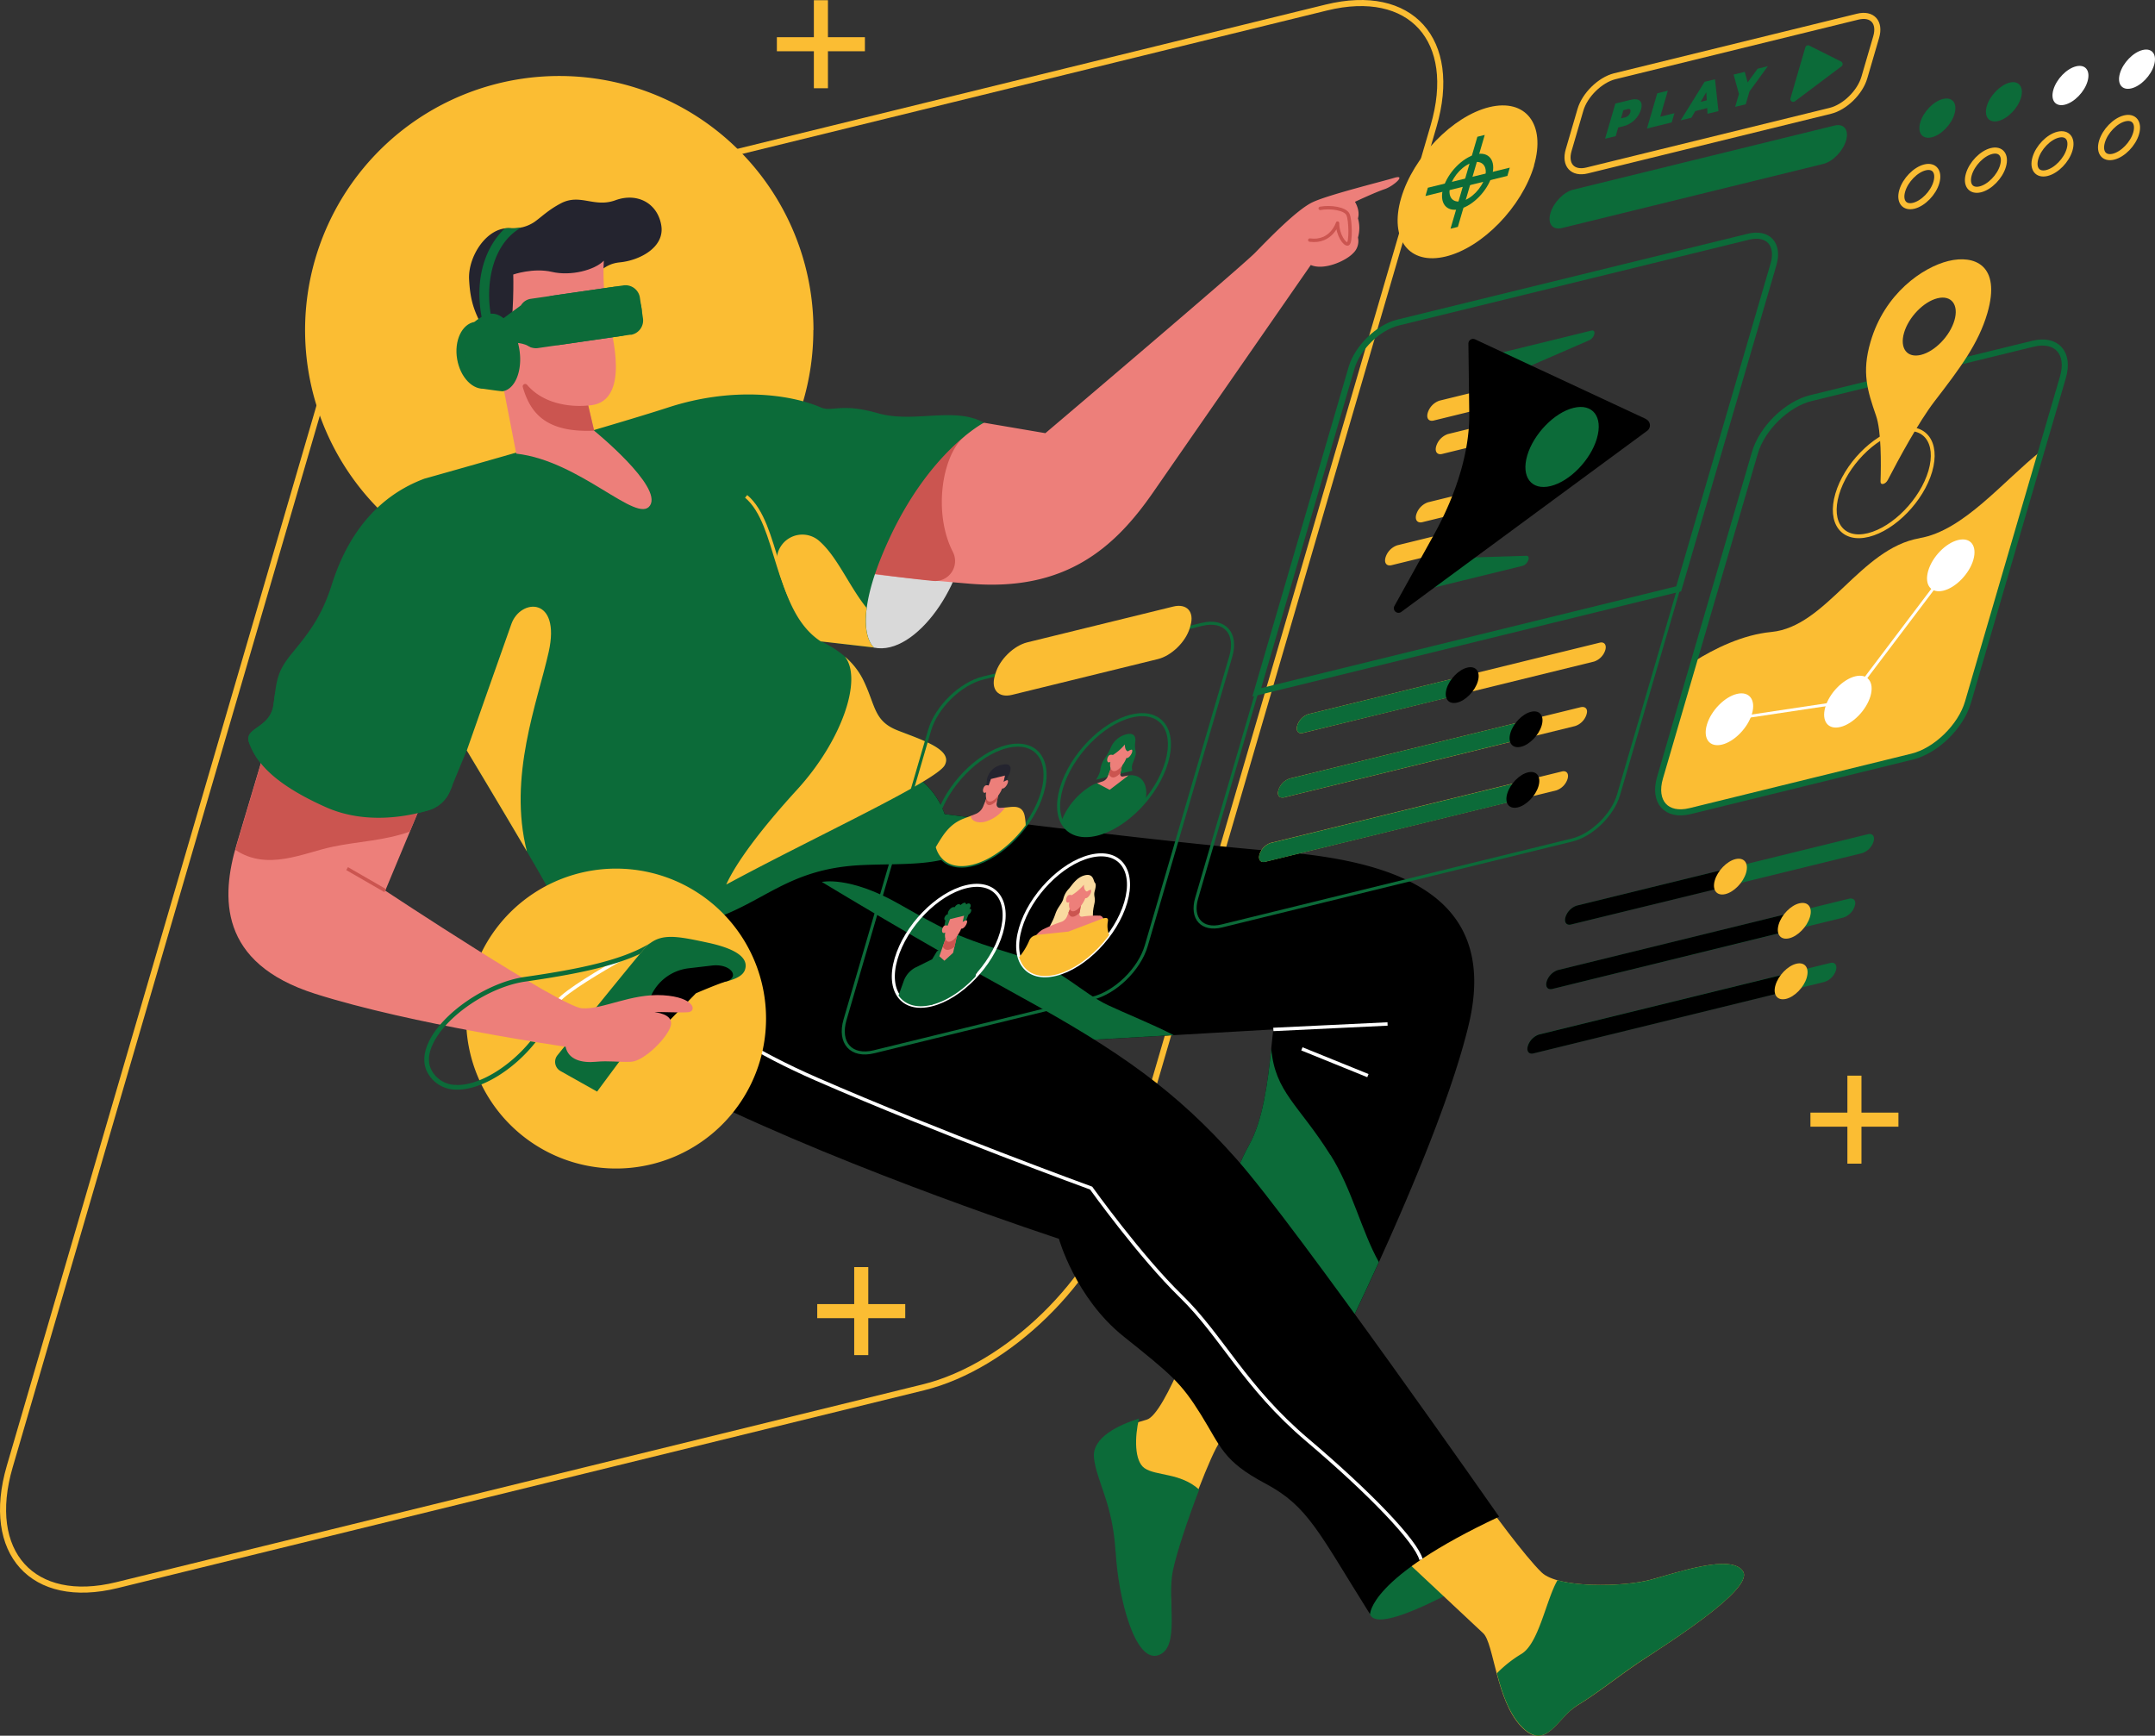 <svg xmlns="http://www.w3.org/2000/svg" viewBox="0 0 708.91 571">
  <rect x="0" y="0" width="708.91" height="571" fill="#333333" stroke="none"/>
  <defs>
    <style>
      .cls-1, .cls-11, .cls-13, .cls-14, .cls-15, .cls-17, .cls-18, .cls-4, .cls-8, .cls-9 {
        fill: none;
      }

      .cls-1, .cls-17, .cls-9 {
        stroke: #fbbd33;
      }

      .cls-1, .cls-11, .cls-13, .cls-14, .cls-15, .cls-17, .cls-18, .cls-4, .cls-9 {
        stroke-miterlimit: 10;
      }

      .cls-1, .cls-13 {
        stroke-width: 2px;
      }

      .cls-2 {
        fill: #fbbd33;
      }

      .cls-3 {
        fill: #0c6b39;
      }

      .cls-15, .cls-18, .cls-4 {
        stroke: #fff;
      }

      .cls-11, .cls-4, .cls-8, .cls-9 {
        stroke-width: 1.12px;
      }

      .cls-5 {
        fill: #d9d9d9;
      }

      .cls-6 {
        fill: #ed7f7a;
      }

      .cls-7 {
        fill: #cb5550;
      }

      .cls-11, .cls-8 {
        stroke: #cb5550;
      }

      .cls-8 {
        stroke-linecap: round;
        stroke-linejoin: round;
      }

      .cls-10 {
        fill: #f9daa0;
      }

      .cls-12 {
        fill: #24242f;
      }

      .cls-13, .cls-14 {
        stroke: #0c6b39;
      }

      .cls-15 {
        stroke-width: 0.92px;
      }

      .cls-16 {
        fill: #fff;
      }

      .cls-17 {
        stroke-width: 1.26px;
      }
    </style>
  </defs>
  <g id="Capa_2" data-name="Capa 2">
    <g id="Capa_1-2" data-name="Capa 1">
      <g>
        <path class="cls-1" d="M303.77,456.4,38.45,521.47c-27.74,6.8-43.52-10.65-35.25-39L105.81,131.15c8.27-28.33,37.47-56.81,65.21-63.61L436.34,2.47c27.75-6.8,43.53,10.65,35.25,39L369,392.79C360.71,421.11,331.52,449.6,303.77,456.4Z"/>
        <path class="cls-2" d="M267.56,108.56A83.6,83.6,0,1,1,184,25a83.6,83.6,0,0,1,83.6,83.6"/>
        <path class="cls-3" d="M450.71,531.08c2.68,7.29,34.27-11.47,34.27-11.47l-9.32-19.5s-30.11,16.92-25,31"/>
        <path class="cls-2" d="M489.68,495.54S501.62,512,507.15,517.3s27,4.73,35.62,2.45,27.05-8.83,30.66-2.73S545.81,542.38,539,547s-13.64,10.12-20.24,14.12-10.26,15.39-18.43,6.78-8.9-27.34-12.41-30.6-28.49-26.69-28.49-26.69,23.22-15.65,30.22-15"/>
        <path class="cls-3" d="M518.79,561.07c6.6-4,13.45-9.56,20.24-14.12s38-23.83,34.4-29.93-22,.45-30.66,2.73c-6.86,1.81-21.78,2.52-30.41.1-3.76,6.41-6.14,20.93-11.95,24.29a40.84,40.84,0,0,0-8,6.33c1.64,6.19,3.87,13.06,8,17.38,8.17,8.61,11.83-2.77,18.43-6.78"/>
        <path class="cls-2" d="M419.31,443.6S403.82,469.2,400,476.51s-12.48,30.54-14.41,40,2.58,24.63-4.73,26.94-12.69-17.91-13.55-33.18-6-22.37-6.89-29.9,10.54-11.61,16.78-13.33,18.13-35.73,18.13-35.73Z"/>
        <path class="cls-3" d="M367,510.41c.89,15.71,6.42,36.51,13.94,34.14s2.88-18,4.87-27.72c1.22-6,5-17.22,8.67-26.79-6.24-5.62-14.19-4.42-18-7.07-3.34-2.33-3.25-10.21-1.79-16.31-6.55,2.08-15.59,6.16-14.81,13,.88,7.75,6.2,15.05,7.08,30.76"/>
        <path d="M296.71,252.91a25.14,25.14,0,0,1,14.05,14.91s72.56,9.33,109.27,12.27,73.7,13,63.09,57.13-50.76,122.17-50.76,122.17l-39.58-25.81s8.32-13.77,9.47-25.52,3.15-21.51,8.6-31.26,6.6-24.95,8-38.14L308.18,345l-78-59.22Z"/>
        <line class="cls-4" x1="418.88" y1="338.66" x2="456.45" y2="336.86"/>
        <line class="cls-4" x1="428.27" y1="345.04" x2="449.99" y2="353.85"/>
        <path class="cls-3" d="M437.66,380C427.2,363.32,419.45,359.3,418.2,345c-1.23,11.48-2.76,23.55-7.35,31.76-5.45,9.75-7.46,19.5-8.6,31.26s-9.47,25.52-9.47,25.52l39.58,25.81s9.94-19.32,21.23-44.16c-5.7-10.15-8.78-23.92-15.93-35.28"/>
        <path class="cls-3" d="M386.09,340.52c-6.79-3.52-16.13-7.25-21.7-9.89-8.6-4.09-15.05-11.83-28.39-15.92-21.35-6.54-24.09-8.17-40.43-17.42s-25.24-7.15-25.24-7.15l4.4,29.43L308.18,345Z"/>
        <path d="M197.49,299.65s-5.33,42.49,33.12,61.23c51.28,25,117.72,46.64,117.72,46.64s5.45,19.46,21.22,32.08,18.93,15.2,25.53,25.81,7.17,15.2,21.22,22.66,17.49,16.06,34.41,43c0,0-.57-12,42.44-32.12,0,0-66.53-95.21-86.31-117.57s-38.43-35.56-71.13-53.48-65.38-37.77-65.38-37.77l-9.46-17.44Z"/>
        <path class="cls-4" d="M218.71,320.88s9.18,16.34,49.9,34.12,90.33,35.85,90.33,35.85,16,22.37,29.54,35.56,20.94,29.82,41.58,47.32,35.81,33.34,37.41,39.33"/>
        <path class="cls-3" d="M310.76,267.82a25.14,25.14,0,0,0-14.05-14.91l-66.52,32.84-32.7,13.91a46.85,46.85,0,0,0-.25,5.45l2.56,4.11a136.45,136.45,0,0,0,33-6.27c18.5-5.8,26.18-17.12,50.35-18.34,12.95-.65,27.46.63,34.69-5.39,4.53-3.77,11.28-6.61,19.81-8.05-15.73-1.92-26.85-3.35-26.85-3.35"/>
        <path class="cls-5" d="M287.54,213.05c13.76,2.87,30.69-21.69,30.25-40.58-.22-9.6-33.84,2.22-33.84,2.22s-8.57,35.83,3.59,38.36"/>
        <path class="cls-6" d="M323.67,139.06l20.22,3.44s64.38-54.63,69-59.36,13.76-14.2,18.92-16.63,22.66-6.74,26.82-8-.15,2.72-3.16,3.72-9.75,4.16-9.75,4.16,1.78,2.73,1,5.45a11.45,11.45,0,0,1,0,6.31,5.44,5.44,0,0,1-1.61,5.16c-2.44,2.58-9.61,5.74-13.91,3.87,0,0-39.29,56.64-51.91,74.85s-28.82,32.62-60.22,30-44-4.8-44-4.8,30.54-49.26,48.61-48.11"/>
        <path class="cls-7" d="M313.47,181.6c-6.66-13-3.5-32.09,3.88-38.11l-5.24-.15c-17.17,11.78-37.05,43.83-37.05,43.83-3.69-1.08,13.23,2.11,31.9,3.94a6.57,6.57,0,0,0,6.51-9.51"/>
        <path class="cls-8" d="M434.29,68.55c3.44-.65,8.28.11,9.14,2s1,9.25,0,9.68S440,77.37,440,73.39c0,0-2,6.56-9.14,5.59"/>
        <path class="cls-3" d="M139.85,157.41s59.36-16.66,80-23.38,39.57-4.53,50.18,0c3.73,1.59,6.6-1.57,18.64,1.88s25.24-2.3,35,3.15c0,0-17.78,9.18-31.26,38.43s-4.87,35.56-4.87,35.56L270,211s9.47,3.73,13.77,12.33,3.44,13.77,11.47,16.92,18.35,6.31,15.49,11.47-41.87,23.13-70.27,38.38-47,23.85-52.19,19-3.44-8.71-9.18-19-25.56-43.25-25.56-43.25l-5.47,13.3a11,11,0,0,1-7,6.38c-7.25,2.13-21,4.71-33.9-1-18.64-8.32-23.22-15.77-25.23-21.22-1.85-5,6.88-4.59,8-12.33s.86-10.62,6-16.92,9.75-11.76,13.19-22.66,11.19-27.82,30.69-35"/>
        <path class="cls-2" d="M252,335.07a49.33,49.33,0,1,1-49.32-49.32A49.32,49.32,0,0,1,252,335.07"/>
        <path class="cls-2" d="M180.5,214.48c4.08-18.28-9.25-17.63-12.26-9.25s-14.68,41.66-14.68,41.66,11.74,19.52,19.77,33.2c-6.27-24.63,3.46-49,7.17-65.61"/>
        <path class="cls-9" d="M245.45,163.29c11,9.25,8.91,35.67,24.76,46"/>
        <path class="cls-10" d="M270,211l.33.14L270,211"/>
        <path class="cls-2" d="M270,211l17.5,2s-3.75-2.75-2.42-13c-5.67-7.06-9.44-16.36-15.08-21.58l-.5-.46a8.43,8.43,0,0,0-13.65,8.7C258.7,196.2,262.1,205.86,270,211"/>
        <path class="cls-4" d="M183.68,329.26c2.42-3.1,14.39-10.28,21.15-14"/>
        <path class="cls-3" d="M184.38,352.34a3.46,3.46,0,0,1-1-5.19c6.73-8.33,24.61-30.47,28.47-34.92,4.78-5.51,10-4.47,21-2.11s13.3,5.79,12.2,8.95-7.1,4.37-13.56,4.77-9.6,1.93-15.26,9-19.81,26.27-19.81,26.27Z"/>
        <path d="M238.93,322.84c-3.57,1.13-10,3.93-10,3.93l-15.86,16.31-5.37-2.76L214.45,327a15.56,15.56,0,0,1,12.09-8.46l7.66-.9c6.23-.73,9.32,3.79,4.73,5.24"/>
        <path class="cls-6" d="M140.28,260.51,126.73,293s57.85,38.28,64.74,38.71,16.13-4.95,26.67-4.3,11.18,5.38,8.17,5.59-9.46-.21-11,0c0,0,6.24.43,5.38,4.3s-8.82,11.83-13.12,12-7.1-.43-11.62,0-9-.65-9.89-4.95c0,0-50.55-7.31-82.38-17.42s-31-31.83-25.81-49.25,10.33-34.63,10.33-34.63Z"/>
        <path class="cls-7" d="M109.3,278.58c8.65-1.81,17.1-2,25.51-5l5.47-13.1-52-17.42s-5.17,17.2-10.33,34.63c-.18.62-.36,1.25-.53,1.89,10.6,7.12,22.57.92,31.93-1"/>
        <line class="cls-11" x1="126.73" y1="292.99" x2="114.18" y2="285.75"/>
        <path class="cls-3" d="M150.1,356.9a9.08,9.08,0,0,1-7.75-4.18c-1.63-2.48-1.65-5.52-.07-9,4.21-9.35,18.48-19.07,30.54-20.81,15.79-2.28,28.49-4.79,37.72-9.12l1.3-1.53a12.54,12.54,0,0,1,2.53-2.27c-9.17,5.78-23.34,8.75-41.77,11.4-12.5,1.81-27.32,11.95-31.72,21.7-1.78,4-1.72,7.6.19,10.5a10.69,10.69,0,0,0,9,4.87h.43c7.88,0,18.44-6.44,25.69-15.61l-1.72-.28c-7.08,8.63-17.11,14.6-24.35,14.35"/>
        <path class="cls-3" d="M148.8,258.48l-58.36-30.1c-.14,1.09-.3,2.27-.49,3.6-1.15,7.74-9.88,7.32-8,12.33,2,5.45,6.59,12.9,25.23,21.22,12.9,5.75,26.65,3.17,33.9,1a10.93,10.93,0,0,0,7-6.38Z"/>
        <path class="cls-12" d="M167.74,75.06a12.44,12.44,0,0,0,8-2c2.54-1.79,4.49-3.89,8.66-6.11,6.45-3.45,11,1.5,18.07-1.08s13.76.86,15.05,8.17-7.1,11.62-13.55,12.26-6,4.74-14.84,5.6-13.77-1.29-16.35,0c0,0,.43,27.31-7.95,31.61a67.08,67.08,0,0,0-5-13.76c-3.23-6.24-5.09-9.47-5.52-17.85-.39-7.49,5.8-17.27,13.41-16.83"/>
        <path class="cls-6" d="M198.64,85.72s-.72,10.61,1.57,19.36,6.2,27.74-6.7,28.32l1.93,8.28S218,160,213.83,166.3s-23.08-14.77-44-17.06l-5-25.74s-10.49,3.17-11.19-4.94c-.79-9.19,8.75-9.9,13.48-5.31,2.15-8.6,1.72-22.94,1.72-22.94s6.6-2.3,12.76-.86,14.05-.58,17.07-3.73"/>
        <path class="cls-7" d="M193.51,133.4c-5.5.54-14.57-.3-20.1-6.78a.82.82,0,0,0-1.42.77c2.46,8.38,7.47,15,23.46,14.29Z"/>
        <path class="cls-3" d="M171.34,100.47l-10.06,7.41,3.23,6.06s4.62-2.91,10.48.43Z"/>
        <path class="cls-3" d="M204.07,110.58l-27.14,3.93a4.57,4.57,0,0,1-5.17-3.87l-1-7.17a4.56,4.56,0,0,1,3.87-5.17l27.13-3.92a8.18,8.18,0,1,1,2.35,16.2"/>
        <path class="cls-3" d="M207.43,110.1l-23.31,3.37a4.8,4.8,0,0,1-5.43-4.06l-1-6.72a4.79,4.79,0,0,1,4.05-5.43l23.31-3.37A4.79,4.79,0,0,1,210.51,98l1,6.72a4.79,4.79,0,0,1-4,5.43"/>
        <path class="cls-3" d="M203.23,103.27l-14.69,2.12a1.09,1.09,0,1,1-.31-2.15l14.69-2.12a1.09,1.09,0,1,1,.31,2.15"/>
        <path class="cls-3" d="M167.74,75.06a9.15,9.15,0,0,0-1.66.08c-6.89,6.48-10.87,18.48-6.64,33.42l2.94-.83c-3.51-12.44-.88-27.49,9.24-32.95a14.37,14.37,0,0,1-3.88.28"/>
        <path class="cls-3" d="M161.09,103.22c-2.37.4-5,2.68-5,2.68l.25,1.93a18.16,18.16,0,0,0-.71,9.42,19,19,0,0,0,2.89,7.49l.4,3.15s6.07.89,6.46.82c4.19-.71,6.63-7,5.43-14s-5.55-12.17-9.75-11.46"/>
        <path class="cls-3" d="M165.57,115.57c1,6.05-1.55,11.54-5.74,12.25s-8.42-3.63-9.45-9.68,1.55-11.53,5.74-12.24,8.42,3.62,9.45,9.67"/>
        <path class="cls-3" d="M160,118.13l-5.09.86a1.34,1.34,0,0,1-.45-2.65l5.09-.86a1.34,1.34,0,1,1,.45,2.65"/>
        <path class="cls-2" d="M240.5,290.14c28.4-15.25,67.4-33.21,70.26-38.38s-7.45-8.31-15.48-11.47-7.17-8.31-11.47-16.92a24.23,24.23,0,0,0-5.88-7.36c5.88,7.36-.9,27.57-15.74,43.79-12.12,13.25-20.07,24.07-23.29,31.19l1.6-.85"/>
        <path class="cls-13" d="M552.22,193.72,583.4,87c1.94-6.63-1.76-10.71-8.25-9.12L459.87,106.12c-6.5,1.59-13.33,8.26-15.27,14.89L413.43,227.76Z"/>
        <path class="cls-14" d="M413.43,227.76l-19.78,67.73c-1.94,6.63,1.76,10.72,8.25,9.13l115.28-28.28c6.49-1.59,13.33-8.26,15.26-14.89l19.78-67.73Z"/>
        <path class="cls-3" d="M488.7,117.29l34.77-8.53c1.76-.43,1.17,2.38-.67,3.17L494,124.45Z"/>
        <path class="cls-3" d="M466.1,194.67l34.77-8.52c1.76-.44,2.84-3.36,1.22-3.31l-25.42.79Z"/>
        <path class="cls-2" d="M486.42,134.72l-14.81,3.63c-1.6.39-2.47-.74-1.94-2.54a6.1,6.1,0,0,1,3.84-4l14.81-3.63c1.6-.39,2.47.74,1.94,2.54a6.1,6.1,0,0,1-3.84,4"/>
        <path class="cls-2" d="M489.2,145.71l-14.81,3.63c-1.6.39-2.47-.74-1.94-2.54a6.1,6.1,0,0,1,3.84-4l14.8-3.63c1.6-.39,2.48.74,2,2.54a6.12,6.12,0,0,1-3.84,4"/>
        <path class="cls-2" d="M474.43,175.76l-14.8,3.63a6.15,6.15,0,0,0-3.85,4c-.52,1.8.35,2.94,2,2.54l14.8-3.63a6.13,6.13,0,0,0,3.85-4c.52-1.79-.35-2.93-1.95-2.54"/>
        <path class="cls-2" d="M484.55,161.61l-14.8,3.63a6.13,6.13,0,0,0-3.85,4c-.52,1.79.35,2.93,2,2.54l14.8-3.63a6.13,6.13,0,0,0,3.85-4c.52-1.8-.35-2.94-1.95-2.54"/>
        <path d="M541.47,137.84l-56.24-26.21a1.53,1.53,0,0,0-2.18,1.41l.28,23c.15,12-3.95,26-11.65,39.91l-12.93,23.33a1.53,1.53,0,0,0,2.25,2l80.85-59.55a2.24,2.24,0,0,0-.38-3.83"/>
        <path class="cls-3" d="M525.32,144.23c-2.08,7.1-8.89,14.12-15.22,15.67s-9.77-3-7.7-10.05,8.89-14.12,15.22-15.67,9.77,2.95,7.7,10"/>
        <path class="cls-2" d="M524.41,217.63l-95.81,23.5c-1.53.38-2.36-.71-1.86-2.42a5.82,5.82,0,0,1,3.67-3.78l95.81-23.5c1.53-.38,2.36.71,1.86,2.42a5.82,5.82,0,0,1-3.67,3.78"/>
        <path class="cls-3" d="M480.08,222.74l-49.67,12.19a5.82,5.82,0,0,0-3.67,3.78c-.5,1.71.33,2.8,1.86,2.42L478.27,229Z"/>
        <path d="M486.15,224.14c-.93,3.19-4,6.34-6.83,7s-4.39-1.33-3.46-4.52,4-6.34,6.83-7,4.4,1.32,3.46,4.52"/>
        <path class="cls-2" d="M518.09,238.87,422.54,262.3c-1.6.39-2.51-.61-2-2.25l.08-.29a5.85,5.85,0,0,1,3.76-3.67l95.55-23.43c1.6-.39,2.51.62,2,2.25l-.08.29a5.85,5.85,0,0,1-3.76,3.67"/>
        <path class="cls-3" d="M502.91,236.83l-78.69,19.3a5.82,5.82,0,0,0-3.67,3.78c-.5,1.71.33,2.8,1.86,2.42L501.1,243Z"/>
        <path d="M507.15,238.67c-.93,3.19-4,6.34-6.83,7s-4.39-1.33-3.46-4.52,4-6.34,6.83-7,4.4,1.33,3.46,4.52"/>
        <path class="cls-2" d="M512,260l-95.82,23.49c-1.52.38-2.35-.71-1.85-2.42a5.84,5.84,0,0,1,3.67-3.78l95.81-23.5c1.53-.37,2.36.71,1.86,2.43A5.86,5.86,0,0,1,512,260"/>
        <path class="cls-3" d="M503.85,256.28,418,277.33a5.84,5.84,0,0,0-3.67,3.78c-.5,1.71.33,2.8,1.85,2.42l85.83-21Z"/>
        <path d="M506.11,258.61c-.93,3.19-4,6.34-6.83,7s-4.4-1.33-3.46-4.52,4-6.34,6.83-7,4.39,1.33,3.46,4.52"/>
        <path class="cls-2" d="M631.5,177.05c-19.58,3.37-30.63,29.12-48.78,30.85-9.54.9-18.83,5.54-25.5,9.73l-11,37.53c-2.45,8.36,1.61,13.66,9.06,11.83l74.37-18.24c7.45-1.83,15.47-10.09,17.91-18.45l23.94-82c-12.61,10-25.51,26.24-40,28.73"/>
        <polyline class="cls-15" points="641.74 185.98 607.89 230.77 568.92 236.62"/>
        <path class="cls-16" d="M649.16,184.16c-1.35,4.6-5.76,9.15-9.86,10.15s-6.33-1.91-5-6.51,5.75-9.15,9.85-10.15,6.33,1.91,5,6.51"/>
        <path class="cls-16" d="M615.31,229c-1.35,4.6-5.76,9.14-9.86,10.15s-6.33-1.91-5-6.51,5.76-9.15,9.86-10.15,6.33,1.91,5,6.51"/>
        <path class="cls-16" d="M576.34,234.8c-1.34,4.6-5.76,9.15-9.85,10.15s-6.34-1.91-5-6.51,5.75-9.15,9.85-10.15,6.33,1.91,5,6.51"/>
        <path class="cls-13" d="M629,248.91,556,266.83c-7.81,1.91-12.25-3-9.92-11l31.23-106.94c2.33-8,10.55-16,18.36-17.91L668.7,113.1c7.81-1.92,12.25,3,9.92,11L647.39,231C645.07,239,636.85,247,629,248.91Z"/>
        <path class="cls-17" d="M635,155c-2.77,9.5-11.88,18.88-20.34,21s-13.07-3.94-10.29-13.44,11.88-18.87,20.34-21S637.74,145.51,635,155Z"/>
        <path class="cls-2" d="M640.94,85.86c-8.46,2.08-21,10.68-25.62,26.63-2.94,10.05-1,16.07,1.83,24.28,1.74,5,1.67,15.64,1.47,21.72,0,1.25,1.65.84,2.39-.59,3.59-6.91,10.19-19.13,15.35-25.84,8.47-11,14.46-19,17.39-29,4.66-16-4.36-19.27-12.81-17.2m-9,30.88c-4.58,1.13-7.08-2.13-5.58-7.27s6.43-10.23,11-11.35,7.07,2.14,5.57,7.28-6.43,10.22-11,11.34"/>
        <path class="cls-2" d="M504.67,54.45c-4,13.56-17,27-29.06,29.93s-18.66-5.63-14.7-19.2,17-27,29-29.93,18.67,5.63,14.71,19.2"/>
        <path class="cls-3" d="M480.17,68.8c-4.42,1.08-6.83-2.07-5.38-7s6.21-9.87,10.62-11,6.83,2.07,5.38,7-6.21,9.87-10.62,10.95m4.48-15.35c-3.13.77-6.51,4.25-7.53,7.76s.68,5.74,3.81,5,6.5-4.25,7.53-7.75-.69-5.75-3.81-5"/>
        <polygon class="cls-3" points="479.58 74.64 477.16 75.24 486 44.99 488.42 44.39 479.58 74.64"/>
        <polygon class="cls-3" points="468.92 64.48 469.71 61.76 496.66 55.15 495.87 57.87 468.92 64.48"/>
        <path class="cls-3" d="M599.81,53.92l-86,21.1c-3.1.76-4.79-1.45-3.77-4.93s4.36-6.93,7.46-7.69l86-21.1c3.11-.76,4.8,1.45,3.78,4.93s-4.36,6.93-7.46,7.69"/>
        <path class="cls-3" d="M642.94,37.49c-1,3.48-4.36,6.92-7.47,7.68s-4.79-1.44-3.77-4.93,4.35-6.92,7.46-7.68S644,34,642.94,37.49"/>
        <path class="cls-3" d="M664.83,32.12c-1,3.48-4.36,6.92-7.46,7.68s-4.8-1.44-3.78-4.93S658,28,661.05,27.19s4.8,1.44,3.78,4.93"/>
        <path class="cls-16" d="M686.72,26.75c-1,3.48-4.36,6.92-7.46,7.69s-4.8-1.45-3.78-4.93,4.36-6.93,7.46-7.69,4.8,1.44,3.78,4.93"/>
        <path class="cls-16" d="M708.61,21.38c-1,3.48-4.35,6.93-7.46,7.69s-4.79-1.45-3.78-4.93,4.36-6.93,7.47-7.69,4.79,1.45,3.77,4.93"/>
        <path class="cls-14" d="M359.41,328.39,287.54,346c-7.51,1.84-11.79-2.89-9.55-10.56l27.8-95.16c2.24-7.68,10.15-15.39,17.66-17.24l71.87-17.62c7.51-1.84,11.79,2.88,9.55,10.56l-27.8,95.16C374.83,318.84,366.92,326.55,359.41,328.39Z"/>
        <path class="cls-14" d="M342.88,260.79c-3.13,10.73-13.43,21.33-23,23.68s-14.77-4.46-11.63-15.19,13.42-21.34,23-23.68S346,250.05,342.88,260.79Z"/>
        <path class="cls-12" d="M329.49,251.61a6,6,0,0,0-4.77,4.58,38.16,38.16,0,0,0-.24,6.54l1.9-.46,1.89-.46a81.72,81.72,0,0,0,3.85-7.44c.82-2.19.1-3.43-2.63-2.76"/>
        <path class="cls-2" d="M307.84,278.72c1.39,4.87,5.77,7.29,12.05,5.75s12.86-6.65,17.53-13a20.5,20.5,0,0,0-.35-3.13c-.85-3.87-4.22-2.82-6.45-2.68l-6,2.56-5.3.21c-2.49,1-5.72,1.58-9.13,6.49-.73,1.06-1.55,2.38-2.37,3.8"/>
        <path class="cls-6" d="M327.88,264.2l.75-4.23-1.7.41-1.71.42-1.79,4.49a4.54,4.54,0,0,1-2.27,2.39l-1.82.75c.11,1.57,2.17,2.52,4.68,1.9a12.19,12.19,0,0,0,6.6-4.67l-1.63.1c-.83,0-1.29-.59-1.11-1.56"/>
        <path class="cls-7" d="M328.07,263.1l.56-3.13-1.7.41-1.71.42-1,2.52c.12,1,.6,1.76,1.63,1.51a4.69,4.69,0,0,0,2.22-1.73"/>
        <path class="cls-6" d="M331.56,256.77c-.18-.42-1.42.43-1.42.43l.46-2.06-2.31.56-2.3.57-.77,2.14s-.89-.33-1.37.25c-.82,1-.63,2.73.56,2-.31,1.37,0,3.36,1.57,3s3.18-2.85,3.68-4.27c.91.23,2.22-1.88,1.9-2.59"/>
        <path class="cls-14" d="M383.78,250.76c-3.13,10.73-13.42,21.33-23,23.68S346,270,349.16,259.25s13.42-21.34,23-23.68S386.92,240,383.78,250.76Z"/>
        <path class="cls-3" d="M372.74,250.8c.66-1.71,1-2.58.85-3.67a8,8,0,0,1-.14-3c.28-1.93-.54-3.17-3-2.55a7.62,7.62,0,0,0-5.13,4.56,20.23,20.23,0,0,1-2.07,3.58,8.69,8.69,0,0,0-1.33,3.79,8.12,8.12,0,0,1-1.43,3l6-1.48,6-1.47a4,4,0,0,1,.25-2.73"/>
        <path class="cls-6" d="M369.37,255.45c-.61.1-.95-.33-.81-1l.78-4-1.67.41-1.67.41-1.59,4.16a2.82,2.82,0,0,1-1.57,1.59l-1.94.64c.16,3.05,3.49,4.44,3.49,4.44s4.71-3.36,6.82-7Z"/>
        <path class="cls-7" d="M368.58,254.33l.76-3.85-1.67.41-1.67.41-1.27,3.32c.45,1,1.52,2.1,3.85-.29"/>
        <path class="cls-3" d="M377,262.19c.44-3.74-.95-6.51-3.89-7.07a4.57,4.57,0,0,0-1.91,0l-6.16,4.71-4.15-2.18a8.57,8.57,0,0,0-2.18,1,23.54,23.54,0,0,0-9,10.21l-.53,1.19c1.78,3.93,5.9,5.77,11.55,4.38s11.56-5.68,16.1-11.16Z"/>
        <path class="cls-6" d="M372.46,246.74c-.18-.42-1.42.43-1.42.43-1.11-.3-1-2.26-1-2.26a16.9,16.9,0,0,1-3.95,3.47s-.89-.33-1.37.25c-.82,1-.63,2.73.56,2-.31,1.37,0,3.36,1.57,3s3.18-2.85,3.68-4.27c.91.23,2.22-1.88,1.9-2.59"/>
        <path class="cls-18" d="M329.42,306.9c-3.14,10.73-13.43,21.33-23,23.68s-14.78-4.46-11.64-15.19,13.43-21.34,23-23.68S332.55,296.16,329.42,306.9Z"/>
        <path class="cls-3" d="M321.93,316.55c.38-1.7-.29-2.88-1.65-2.94l-4.66-.24-.17-2.22-3.39.13-3.83,1.64-1.6,2.66-5.51,2.72a8.18,8.18,0,0,0-3.77,4.27l-1.77,4.91c2.05,3,5.85,4.32,10.85,3.1s10.19-4.72,14.46-9.3Z"/>
        <polygon class="cls-3" points="308.21 320.44 306.67 316.15 307.27 315.94 308.42 319.15 310.43 316.58 311.13 318.49 314.69 313.9 315.19 314.28 310.93 319.78 310.23 317.87 308.21 320.44"/>
        <path class="cls-3" d="M306.12,330.63l.31-.05.31-.1L310,319.39l-.62.15Z"/>
        <path class="cls-3" d="M318.89,299c.94-1.16.23-2.45-1.08-1.46-.15-1.4-1.8.18-1.8.18s-.91-.95-2,.74c-.88-.45-2.51,1.41-2.15,2.26-1,.15-1.66,1.92-.86,2-.16,1-.6,3.14-.6,3.14l3,.73,3.91-2.42s.83-2.22,1.29-3.31c1-.5,1.32-2.2.26-1.84"/>
        <polygon class="cls-6" points="313.53 313.45 310.67 316.06 309 314.57 311.72 306.92 315.2 306.06 313.53 313.45"/>
        <path class="cls-7" d="M314,311.53l1.23-5.47-3.48.86-1.61,4.51c.6,1.34,2.05,1.44,3.86.1"/>
        <path class="cls-6" d="M318.1,302.88c-.19-.42-1.43.43-1.43.43l.46-2.06-2.3.56-2.31.57-.77,2.14s-.89-.33-1.37.25c-.81,1-.63,2.73.57,2-.31,1.37,0,3.36,1.56,3s3.18-2.85,3.69-4.27c.91.23,2.22-1.88,1.9-2.59"/>
        <path class="cls-18" d="M370.32,296.86c-3.14,10.74-13.43,21.34-23,23.69s-14.77-4.46-11.64-15.19,13.43-21.34,23-23.68S373.45,286.13,370.32,296.86Z"/>
        <path class="cls-10" d="M359.62,299.49c.13-1.37.47-2.17.54-3.23s-.4-1.73-.07-3,.59-2.33.07-2.89-.4-3.14-3.31-2.42-4.41,3.63-5.35,4.54a7.4,7.4,0,0,0-1.74,3.3c-.41,1.29-1.39,2.32-2,3.5s-.7,1.93-1.41,3.44-2.42,4.62-2.42,4.62l7.78-1.91,7.78-1.91s0-2.68.1-4"/>
        <path class="cls-6" d="M361.72,301.23a29.29,29.29,0,0,0-5.73.32c-.64.08-1-.36-.87-1.08l.7-4-1.57.39-1.57.38L351,301.49a3.2,3.2,0,0,1-1.68,1.71,52.25,52.25,0,0,0-6.42,2.65,8.16,8.16,0,0,0-2.82,3s4,.51,11.06-1.21a54.74,54.74,0,0,0,12-4.45s.09-1.71-1.38-2"/>
        <path class="cls-7" d="M355.16,300.27l.66-3.81-1.57.39-1.57.38-1.23,3c.49,1.8,1.95,1.84,3.71,0"/>
        <path class="cls-2" d="M364.86,307.54a8.18,8.18,0,0,1-.44-4.28c.3-1.37-.39-1.63-2.49-.79s-10.48,4-10.48,4-7.71.82-9.6,1-2.87.81-3.38,2.22a22.17,22.17,0,0,1-3.2,5.18c1.4,4.87,5.78,7.28,12.06,5.75s12.85-6.65,17.53-13"/>
        <path class="cls-6" d="M359,292.85c-.19-.42-1.43.43-1.43.43-1.11-.3-1-2.26-1-2.26a16.69,16.69,0,0,1-4,3.47s-.89-.33-1.37.25c-.81,1-.63,2.73.57,2-.31,1.38,0,3.37,1.56,3s3.18-2.85,3.69-4.27c.91.23,2.22-1.88,1.9-2.59"/>
        <path class="cls-2" d="M380.91,216.82l-48,11.77c-4.46,1.09-7-1.71-5.66-6.26l.23-.8c1.33-4.55,6-9.13,10.48-10.22l48-11.77c4.46-1.09,7,1.71,5.66,6.26l-.23.8c-1.33,4.55-6,9.12-10.48,10.22"/>
        <path class="cls-1" d="M602.1,36.46l-80,19.62c-4.77,1.17-7.49-1.83-6.07-6.7l3.88-13.28c1.43-4.88,6.45-9.78,11.22-11l80-19.62c4.77-1.16,7.48,1.84,6.06,6.71l-3.88,13.28C611.9,30.39,606.88,35.29,602.1,36.46Z"/>
        <path class="cls-3" d="M539.81,36.06a8.21,8.21,0,0,1-6,5.52l-1.49.37-.83,2.84-3.48.85,3.38-11.57,5-1.22c2.87-.7,4.2.53,3.42,3.21m-3.51.86c.25-.84-.06-1.24-1-1l-1.27.32-.79,2.71,1.26-.31a2.38,2.38,0,0,0,1.81-1.71"/>
        <polygon class="cls-3" points="545.17 30.69 548.65 29.84 546.15 38.39 550.81 37.25 549.92 40.28 541.79 42.27 545.17 30.69"/>
        <path class="cls-3" d="M561.6,35.54l-3.92,1-1.28,2.19-3.54.87,7.89-12.69,3.42-.83,1.13,10.47-3.6.88ZM561.46,33l-.15-2.66-1.85,3.16Z"/>
        <polygon class="cls-3" points="575.5 30.1 574.28 34.3 570.8 35.16 572.04 30.91 570.29 24.53 573.96 23.64 574.9 27.12 578.19 22.6 581.55 21.77 575.5 30.1"/>
        <path class="cls-3" d="M605.64,20.24,595.18,15a.93.93,0,0,0-1.3.58L589,32.33a.93.93,0,0,0,1.45,1l15.34-11.52a.93.93,0,0,0-.15-1.57"/>
        <path class="cls-3" d="M612.65,280.64l-95.81,23.49c-1.53.38-2.36-.71-1.86-2.42a5.86,5.86,0,0,1,3.67-3.78l95.82-23.5c1.52-.37,2.36.71,1.85,2.43a5.86,5.86,0,0,1-3.67,3.78"/>
        <path d="M568.32,285.75l-49.67,12.18a5.86,5.86,0,0,0-3.67,3.78c-.5,1.71.33,2.8,1.86,2.42L566.51,292Z"/>
        <path class="cls-2" d="M574.39,287.14c-.93,3.19-4,6.34-6.83,7s-4.39-1.33-3.46-4.52,4-6.34,6.83-7,4.4,1.33,3.46,4.52"/>
        <path class="cls-3" d="M606.33,301.87,510.78,325.3c-1.6.4-2.51-.61-2-2.25l.08-.28a5.8,5.8,0,0,1,3.76-3.67l95.55-23.43c1.6-.4,2.51.61,2,2.24l-.08.29a5.82,5.82,0,0,1-3.76,3.67"/>
        <path d="M591.16,299.83l-78.7,19.3a5.86,5.86,0,0,0-3.67,3.78c-.5,1.71.33,2.8,1.86,2.43L589.34,306Z"/>
        <path class="cls-2" d="M595.4,301.67c-.94,3.19-4,6.34-6.84,7s-4.39-1.32-3.46-4.51,4-6.35,6.84-7,4.39,1.32,3.46,4.51"/>
        <path class="cls-3" d="M600.27,323l-95.81,23.5c-1.53.37-2.36-.71-1.86-2.43a5.86,5.86,0,0,1,3.67-3.78l95.81-23.5c1.53-.37,2.36.72,1.86,2.43a5.86,5.86,0,0,1-3.67,3.78"/>
        <path d="M592.09,319.28l-85.82,21.05a5.86,5.86,0,0,0-3.67,3.78c-.5,1.72.33,2.8,1.86,2.43l85.82-21.05Z"/>
        <path class="cls-2" d="M594.35,321.61c-.93,3.19-4,6.34-6.83,7s-4.4-1.32-3.46-4.51,4-6.35,6.83-7.05,4.39,1.33,3.46,4.52"/>
        <path class="cls-1" d="M637,60c-1,3.49-4.36,6.93-7.46,7.69s-4.8-1.44-3.78-4.93,4.36-6.92,7.46-7.69S638,56.49,637,60Z"/>
        <path class="cls-1" d="M658.91,54.61c-1,3.48-4.36,6.92-7.46,7.68s-4.8-1.44-3.78-4.93,4.36-6.92,7.47-7.68S659.93,51.12,658.91,54.61Z"/>
        <path class="cls-1" d="M680.81,49.24c-1,3.48-4.36,6.92-7.47,7.68s-4.79-1.44-3.77-4.93,4.35-6.92,7.46-7.68S681.82,45.75,680.81,49.24Z"/>
        <path class="cls-1" d="M702.7,43.87c-1,3.48-4.36,6.92-7.46,7.68s-4.8-1.44-3.78-4.93,4.36-6.92,7.46-7.68S703.72,40.38,702.7,43.87Z"/>
        <polygon class="cls-2" points="297.79 429.01 285.63 429.01 285.63 416.84 281 416.84 281 429.01 268.84 429.01 268.84 433.64 281 433.64 281 445.8 285.63 445.8 285.63 433.64 297.79 433.64 297.79 429.01"/>
        <polygon class="cls-2" points="624.51 366.02 612.35 366.02 612.35 353.86 607.72 353.86 607.72 366.02 595.56 366.02 595.56 370.65 607.72 370.65 607.72 382.81 612.35 382.81 612.35 370.65 624.51 370.65 624.51 366.02"/>
        <polygon class="cls-2" points="284.52 12.24 272.36 12.24 272.36 0.07 267.73 0.07 267.73 12.24 255.56 12.24 255.56 16.86 267.73 16.86 267.73 29.03 272.36 29.03 272.36 16.86 284.52 16.86 284.52 12.24"/>
      </g>
    </g>
  </g>
</svg>
